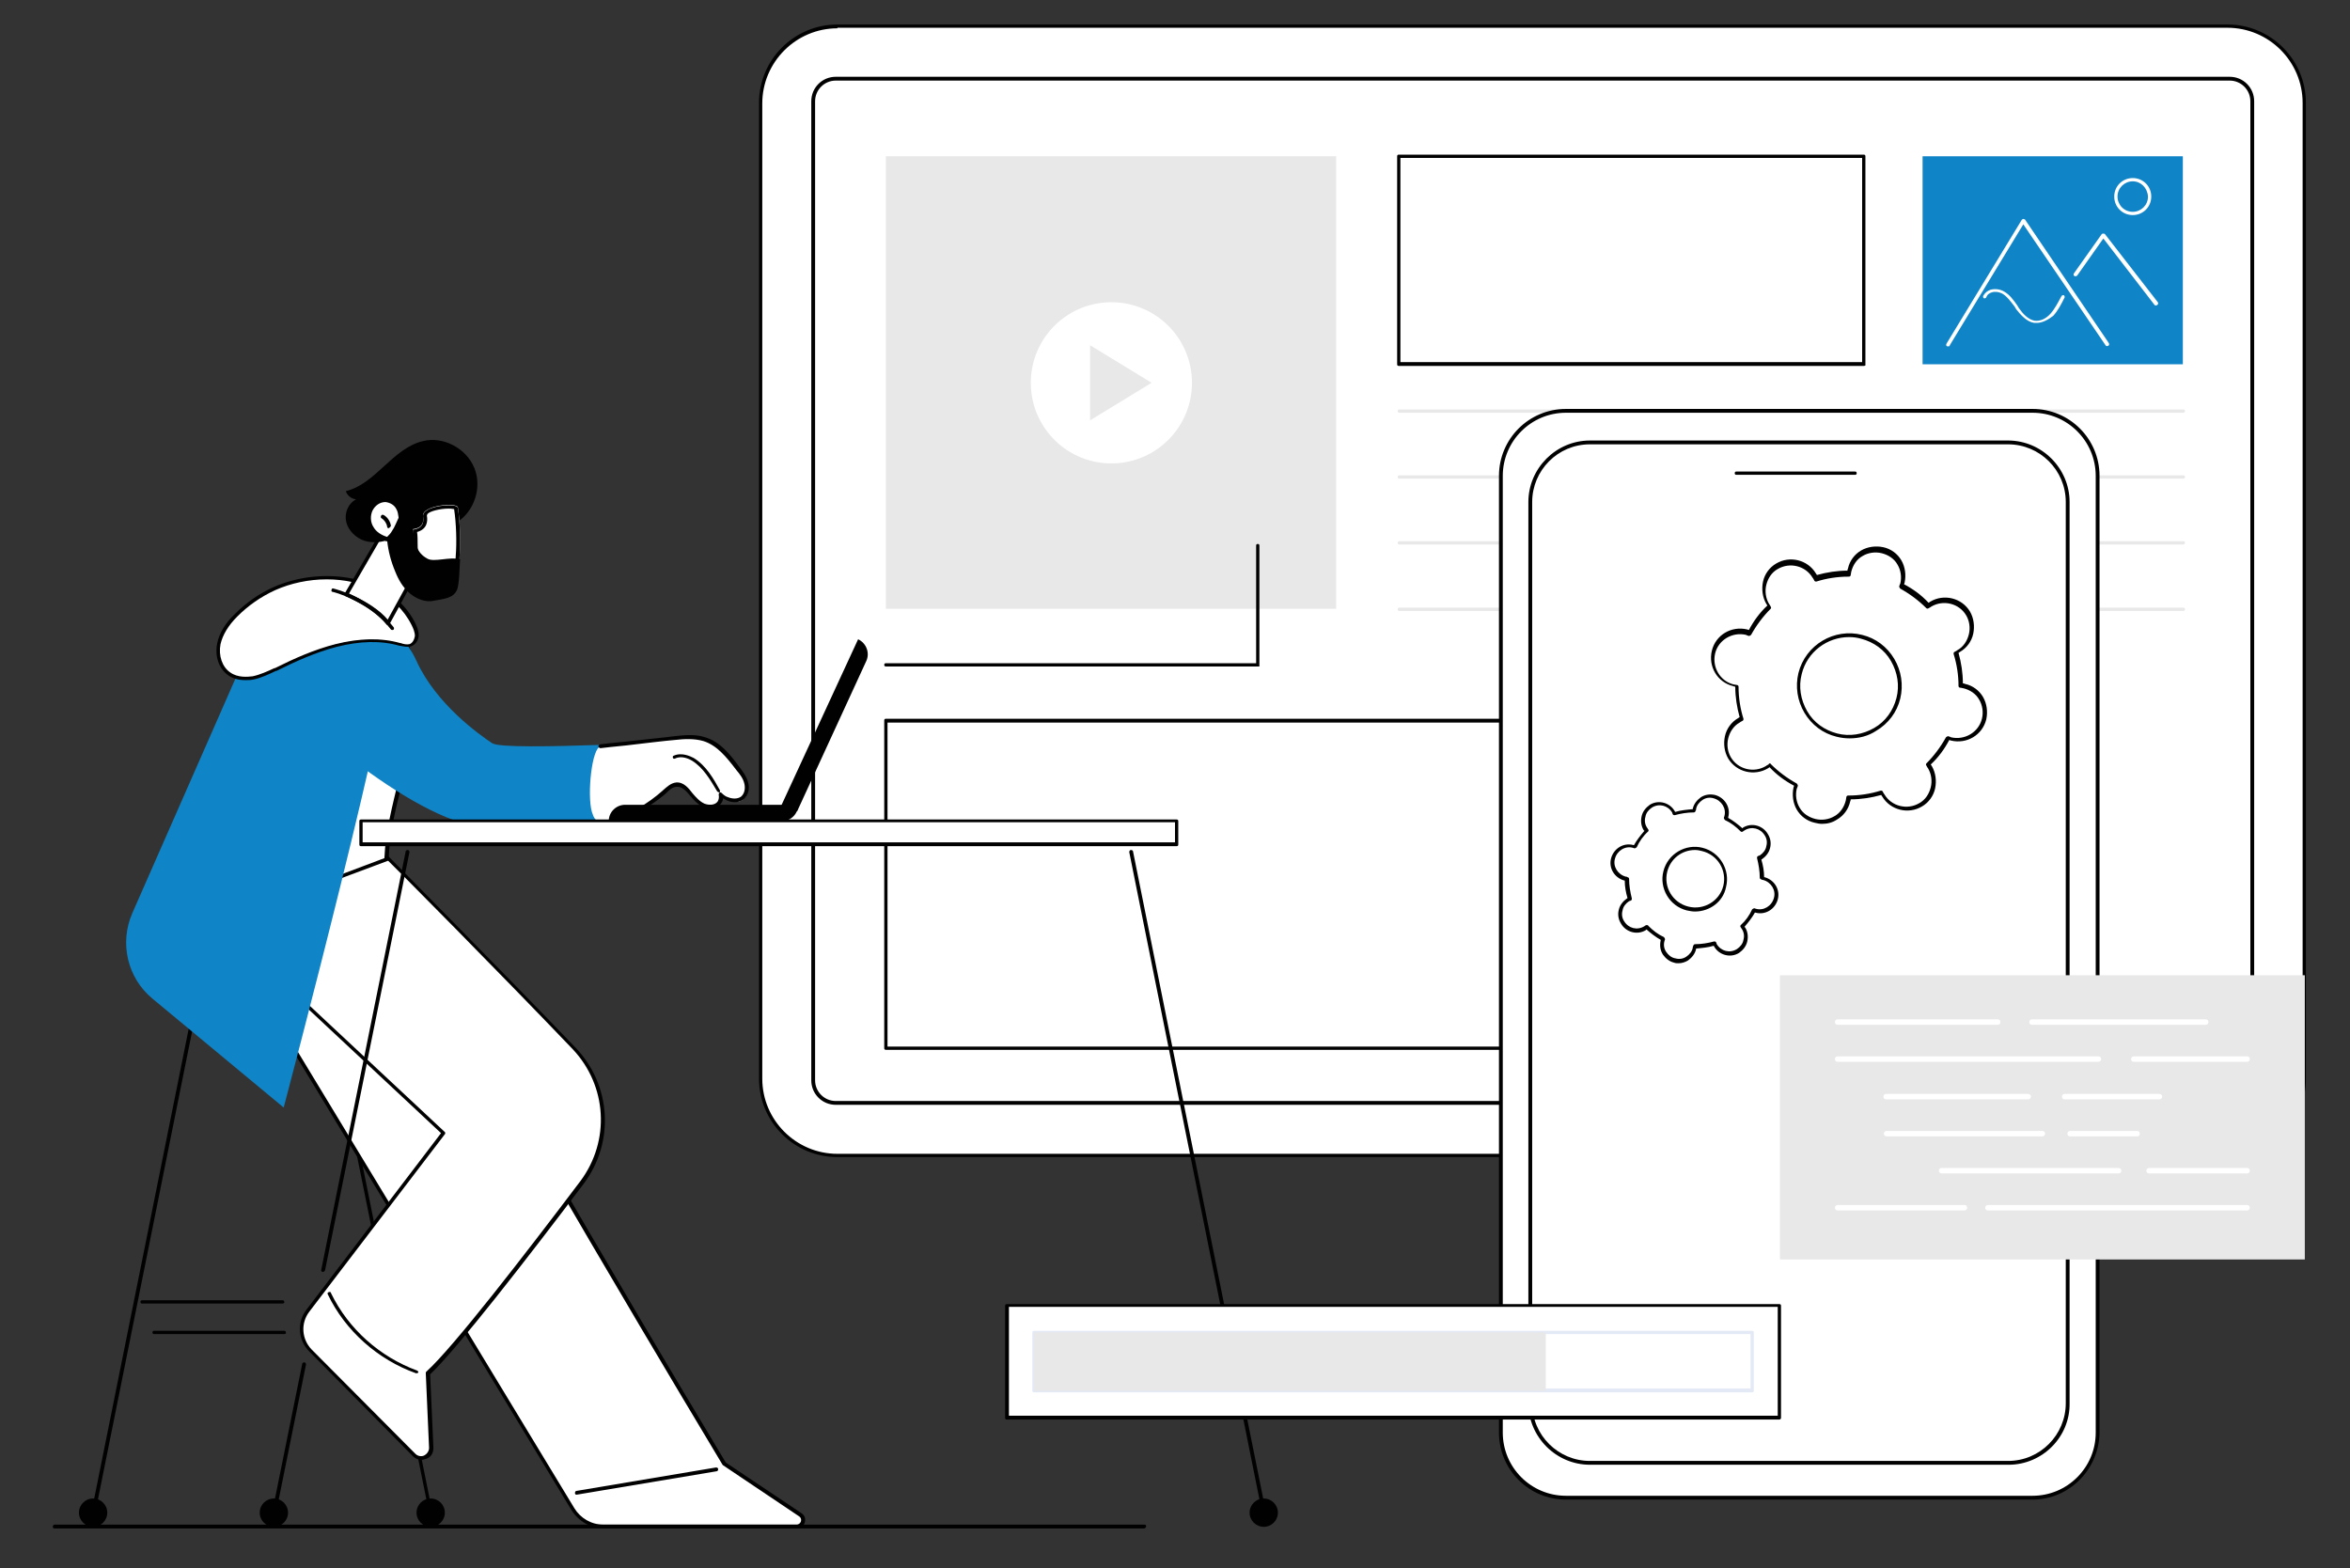 <?xml version="1.0" encoding="utf-8"?>
<!-- Generator: Adobe Illustrator 28.0.0, SVG Export Plug-In . SVG Version: 6.00 Build 0)  -->
<svg version="1.1" id="Layer_1" xmlns="http://www.w3.org/2000/svg" xmlns:xlink="http://www.w3.org/1999/xlink" x="0px" y="0px"
	 viewBox="0 0 431.6 288" style="enable-background:new 0 0 431.6 288;" xml:space="preserve">
<rect x="0" y="0" width="431.6" height="288" fill="#333333" stroke="none"/>
<style type="text/css">
	.st0{fill:#FFFFFF;}
	.st1{fill:#010101;}
	.st2{fill:#0F84C6;}
	.st3{fill:#E9E8E8;}
	.st4{fill:#E4E9F6;}
</style>
<g>
	<path class="st0" d="M153.8,212.2h255.3c7.8,0,14.1-6.3,14.1-14.1V18.9c0-7.8-6.3-14.1-14.1-14.1H153.8c-7.8,0-14.1,6.3-14.1,14.1
		v179.1C139.7,205.9,146,212.2,153.8,212.2z"/>
	<path class="st1" d="M409.1,212.5H153.8c-8,0-14.4-6.5-14.4-14.4V18.9c0-8,6.5-14.4,14.4-14.4h255.3c8,0,14.4,6.5,14.4,14.4v179.1
		C423.6,206,417.1,212.5,409.1,212.5z M153.8,5.2c-7.6,0-13.8,6.2-13.8,13.8v179.1c0,7.6,6.2,13.8,13.8,13.8h255.3
		c7.6,0,13.8-6.2,13.8-13.8V18.9c0-7.6-6.2-13.8-13.8-13.8H153.8z"/>
	<path class="st0" d="M149.3,198.4V18.6c0-2.3,1.9-4.2,4.2-4.2h256c2.3,0,4.2,1.9,4.2,4.2v179.8c0,2.3-1.9,4.2-4.2,4.2h-256
		C151.2,202.6,149.3,200.7,149.3,198.4z"/>
	<path class="st1" d="M409.5,202.9h-256c-2.5,0-4.5-2-4.5-4.5V18.6c0-2.5,2-4.5,4.5-4.5h256c2.5,0,4.5,2,4.5,4.5v179.8
		C414,200.9,412,202.9,409.5,202.9z M153.5,14.8c-2.1,0-3.8,1.7-3.8,3.8v179.8c0,2.1,1.7,3.8,3.8,3.8h256c2.1,0,3.8-1.7,3.8-3.8
		V18.6c0-2.1-1.7-3.8-3.8-3.8H153.5z"/>
	<rect x="256.9" y="28.7" class="st0" width="85.4" height="38.2"/>
	<path class="st1" d="M342.3,67.2h-85.4c-0.2,0-0.3-0.1-0.3-0.3V28.7c0-0.2,0.1-0.3,0.3-0.3h85.4c0.2,0,0.3,0.1,0.3,0.3v38.2
		C342.7,67.1,342.5,67.2,342.3,67.2z M257.3,66.5H342V29h-84.8V66.5z"/>
	<rect x="353.1" y="28.7" class="st2" width="47.8" height="38.2"/>
	<path class="st3" d="M401,75.8h-144c-0.2,0-0.3-0.1-0.3-0.3s0.1-0.3,0.3-0.3h144c0.2,0,0.3,0.1,0.3,0.3S401.1,75.8,401,75.8z"/>
	<path class="st3" d="M401,87.9h-144c-0.2,0-0.3-0.1-0.3-0.3c0-0.2,0.1-0.3,0.3-0.3h144c0.2,0,0.3,0.1,0.3,0.3
		C401.3,87.8,401.1,87.9,401,87.9z"/>
	<path class="st3" d="M401,100h-144c-0.2,0-0.3-0.1-0.3-0.3c0-0.2,0.1-0.3,0.3-0.3h144c0.2,0,0.3,0.1,0.3,0.3
		C401.3,99.9,401.1,100,401,100z"/>
	<path class="st3" d="M401,112.2h-144c-0.2,0-0.3-0.1-0.3-0.3s0.1-0.3,0.3-0.3h144c0.2,0,0.3,0.1,0.3,0.3S401.1,112.2,401,112.2z"/>
	<rect x="162.7" y="132.3" class="st0" width="135.7" height="60.2"/>
	<path class="st1" d="M298.5,192.8H162.7c-0.2,0-0.3-0.1-0.3-0.3v-60.2c0-0.2,0.1-0.3,0.3-0.3h135.7c0.2,0,0.3,0.1,0.3,0.3v60.2
		C298.8,192.7,298.6,192.8,298.5,192.8z M163,192.2h135.1v-59.5H163V192.2z"/>
	<path class="st0" d="M357.8,63.6c-0.1,0-0.1,0-0.2,0c-0.2-0.1-0.2-0.3-0.1-0.5l13.8-22.7c0.1-0.1,0.2-0.2,0.3-0.2
		c0.1,0,0.2,0.1,0.3,0.1l15.4,22.7c0.1,0.2,0.1,0.4-0.1,0.5c-0.2,0.1-0.4,0.1-0.5-0.1l-15.1-22.2l-13.5,22.2
		C358.1,63.6,358,63.6,357.8,63.6z"/>
	<path class="st0" d="M396,56.1c-0.1,0-0.2,0-0.3-0.1l-9.4-12.2l-4.8,6.8c-0.1,0.1-0.3,0.2-0.5,0.1s-0.2-0.3-0.1-0.5L386,43
		c0.1-0.1,0.2-0.1,0.3-0.1c0.1,0,0.2,0,0.3,0.1l9.7,12.5c0.1,0.1,0.1,0.4-0.1,0.5C396.1,56.1,396,56.1,396,56.1z"/>
	<path class="st0" d="M391.7,39.5c-1.9,0-3.4-1.5-3.4-3.4c0-1.9,1.5-3.4,3.4-3.4c1.9,0,3.4,1.5,3.4,3.4
		C395.1,38,393.6,39.5,391.7,39.5z M391.7,33.3c-1.5,0-2.8,1.2-2.8,2.8c0,1.5,1.2,2.8,2.8,2.8c1.5,0,2.8-1.2,2.8-2.8
		C394.4,34.5,393.2,33.3,391.7,33.3z"/>
	<path class="st0" d="M374.1,59.3c-0.2,0-0.3,0-0.5,0c-1.4-0.2-2.5-1.5-3.3-2.5c-0.1-0.2-0.2-0.3-0.3-0.5c-0.7-0.9-1.4-1.9-2.3-2.4
		c-0.6-0.3-1.3-0.4-1.9-0.2c-0.3,0.1-0.8,0.3-1,0.9c-0.1,0.2-0.3,0.2-0.4,0.2c-0.2-0.1-0.2-0.3-0.2-0.4c0.3-0.6,0.8-1,1.4-1.2
		c0.8-0.2,1.7-0.1,2.4,0.3c1.1,0.6,1.8,1.6,2.5,2.6c0.1,0.2,0.2,0.3,0.3,0.5c0.7,1,1.7,2.1,2.9,2.3c1,0.1,2-0.3,2.9-1.3
		c0.8-0.9,1.4-2.1,2-3.2c0.1-0.2,0.3-0.2,0.4-0.2c0.2,0.1,0.2,0.3,0.2,0.4c-0.6,1.2-1.2,2.4-2.1,3.4
		C376.2,58.7,375.1,59.3,374.1,59.3z"/>
	<rect x="162.7" y="28.7" class="st3" width="82.7" height="83.1"/>
	
		<ellipse transform="matrix(1 -1.281731e-02 1.281731e-02 1 -0.884 2.621)" class="st0" cx="204.1" cy="70.3" rx="14.8" ry="14.8"/>
	<polygon class="st3" points="200.2,77.2 200.2,63.4 211.5,70.3 	"/>
	<path class="st1" d="M17.1,278.1L17.1,278.1c-0.2,0-0.4-0.2-0.3-0.4l24.4-121.3c0-0.2,0.2-0.3,0.4-0.3c0.2,0,0.3,0.2,0.3,0.4
		L17.5,277.8C17.4,278,17.3,278.1,17.1,278.1z"/>
	<circle class="st1" cx="17.1" cy="277.8" r="2.6"/>
	<path class="st1" d="M79.1,278.1c-0.2,0-0.3-0.1-0.3-0.3L54.3,156.5c0-0.2,0.1-0.4,0.3-0.4c0.2,0,0.4,0.1,0.4,0.3l24.4,121.3
		C79.5,277.9,79.4,278.1,79.1,278.1L79.1,278.1z"/>
	<circle class="st1" cx="79.1" cy="277.8" r="2.6"/>
	<path class="st1" d="M51.9,239.4H26.1c-0.2,0-0.3-0.1-0.3-0.3c0-0.2,0.1-0.3,0.3-0.3h25.8c0.2,0,0.3,0.1,0.3,0.3
		C52.3,239.2,52.1,239.4,51.9,239.4z"/>
	<path class="st1" d="M52.2,245H28.3c-0.2,0-0.3-0.1-0.3-0.3c0-0.2,0.1-0.3,0.3-0.3h23.9c0.2,0,0.3,0.1,0.3,0.3
		C52.6,244.9,52.4,245,52.2,245z"/>
	<path class="st0" d="M41.8,172.5l63.5,104.7c1.2,1.9,3.3,3.1,5.6,3.1h35.5c1.1,0,1.6-1.5,0.6-2.1l-14-9.4c0,0-44.8-74.3-60.2-105.1
		L41.8,172.5z"/>
	<path class="st1" d="M146.4,280.7h-35.5c-2.4,0-4.6-1.3-5.9-3.3L41.5,172.7c-0.1-0.1-0.1-0.2,0-0.3c0-0.1,0.1-0.2,0.2-0.2l31.1-8.8
		c0.2,0,0.3,0,0.4,0.2c15,30.1,58.6,102.5,60.1,105l13.9,9.3c0.6,0.4,0.8,1,0.6,1.7C147.6,280.3,147,280.7,146.4,280.7z M42.3,172.7
		l63.2,104.3c1.1,1.8,3.1,3,5.3,3h35.5c0.4,0,0.7-0.3,0.8-0.6c0.1-0.3,0-0.7-0.3-0.9l-14-9.4c0,0-0.1-0.1-0.1-0.1
		c-0.4-0.7-44.8-74.3-60.1-104.9L42.3,172.7z"/>
	<path class="st1" d="M105.9,274.5c-0.2,0-0.3-0.1-0.3-0.3c0-0.2,0.1-0.4,0.3-0.4l25.6-4.3c0.2,0,0.4,0.1,0.4,0.3
		c0,0.2-0.1,0.4-0.3,0.4L105.9,274.5L105.9,274.5z"/>
	<path class="st0" d="M105.4,192.6c-13.5-14-33-33.7-36.4-37.2c-4.7,2.6-29.1,14-29.1,14l41.5,38.8l-24.9,32.6
		c-1.7,2.2-1.5,5.3,0.5,7.3l19.1,19.3c1.1,1.2,3.1,0.3,3.1-1.3l-0.6-13.7c5-4.5,18.8-22.5,28.3-35.1
		C112.5,209.7,111.9,199.3,105.4,192.6z"/>
	<path class="st1" d="M77.4,268.1c-0.5,0-1.1-0.2-1.5-0.6l-19.1-19.3c-2.1-2.1-2.3-5.4-0.5-7.7L81,208.1l-41.3-38.6
		c-0.1-0.1-0.1-0.2-0.1-0.3c0-0.1,0.1-0.2,0.2-0.2c0.2-0.1,24.4-11.4,29.1-13.9c0.1-0.1,0.3,0,0.4,0.1c3.7,3.8,23.1,23.3,36.4,37.2
		c6.6,6.9,7.2,17.4,1.5,25c-10.2,13.5-23.3,30.4-28.2,35l0.6,13.5c0,0.9-0.4,1.7-1.3,2C77.9,268,77.7,268.1,77.4,268.1z M40.5,169.4
		l41.2,38.5c0.1,0.1,0.1,0.3,0,0.4l-24.9,32.6c-1.6,2.1-1.4,5,0.4,6.9L76.3,267c0.5,0.5,1.2,0.5,1.6,0.3c0.4-0.2,0.9-0.7,0.9-1.4
		l-0.6-13.7c0-0.1,0-0.2,0.1-0.3c4.9-4.4,18.1-21.5,28.3-35c5.5-7.4,4.9-17.5-1.4-24.2c-13.1-13.7-32.1-32.9-36.3-37
		C64.2,158.3,43.8,167.8,40.5,169.4z"/>
	<path class="st1" d="M76.5,252.2c0,0-0.1,0-0.1,0c-7-2.5-13-7.8-16.2-14.5c-0.1-0.2,0-0.4,0.2-0.4c0.2-0.1,0.4,0,0.4,0.2
		c3.2,6.6,9,11.7,15.8,14.2c0.2,0.1,0.3,0.3,0.2,0.4C76.8,252.1,76.6,252.2,76.5,252.2z"/>
	<path class="st0" d="M76.3,127.3c0.1,5.2-1.2,10.3-2.5,15.3c-1.3,5-2.6,10.1-2.8,15.3c-6.3,2.4-12.6,4.7-19,7.1
		c-0.1-9.6,1-19.3,3.9-28.4c1.8-5.6,4.2-10.9,7.4-15.7c1.4-2.2,3.3-5.3,5.4-6.7c2.6-1.7,4.3,1.1,5.4,3.3
		C75.6,120.5,76.3,123.9,76.3,127.3z"/>
	<path class="st1" d="M52.1,165.3c-0.1,0-0.1,0-0.2-0.1c-0.1-0.1-0.1-0.2-0.1-0.3c-0.1-10.5,1.2-20.1,3.9-28.5
		c1.8-5.8,4.4-11.1,7.5-15.8c0.2-0.3,0.4-0.7,0.7-1c1.3-2,3-4.6,4.9-5.8c0.8-0.5,1.6-0.7,2.4-0.5c1.2,0.3,2.4,1.6,3.4,4
		c1.3,2.9,2.1,6.3,2.1,9.9c0.1,5.1-1.1,10-2.5,15.4l-0.2,0.7c-1.2,4.7-2.5,9.6-2.6,14.5c0,0.1-0.1,0.3-0.2,0.3l-19,7.1
		C52.1,165.3,52.1,165.3,52.1,165.3z M70.4,114c-0.4,0-0.9,0.2-1.4,0.5c-1.8,1.2-3.4,3.6-4.7,5.6c-0.2,0.4-0.5,0.7-0.7,1
		c-3.1,4.6-5.6,9.9-7.4,15.6c-2.6,8.2-3.9,17.6-3.9,27.8l18.3-6.9c0.2-4.9,1.5-9.7,2.6-14.4l0.2-0.7c1.4-5.4,2.5-10.2,2.4-15.2
		c0-3.5-0.8-6.9-2-9.6c-1-2.1-2-3.3-3-3.6C70.7,114,70.6,114,70.4,114z M71,157.9L71,157.9L71,157.9z"/>
	<path class="st2" d="M63.7,109.2c0,0,6.7,2.8,8.2,8.3c1.5,5.5-19.8,85.9-19.8,85.9l-24.1-20c-4.6-3.8-6.1-10.2-3.7-15.7l23-52.3
		C47.3,115.3,57.4,106.9,63.7,109.2z"/>
	<path class="st2" d="M110.3,136.8c-9,0.3-18.6,0.5-19.9-0.3c-2.4-1.6-10.3-7.2-13.9-15.1c-3.6-7.9-12.8-12.2-12.8-12.2L53,129.7
		c0,0,23.8,22.6,37.4,22.3c6.6-0.1,13.7-0.8,19.5-1.4C108.9,146.1,109.1,141.3,110.3,136.8z"/>
	<path class="st0" d="M137.1,143.9c-0.3-1-0.9-1.8-1.5-2.6c-1.7-2.3-3.6-4.6-6.2-5.5c-1.8-0.6-3.6-0.4-5.5-0.2
		c-2.2,0.2-11.7,1.3-13.6,1.5c-1.6,0.2-2.5,8.8-1.6,12c0.2,0.5,0.3,1.1,0.8,1.5c0.8,0.7,1.9,0.5,2.9,0.2c3.5-1,6.8-2.9,9.6-5.4
		c0.7-0.6,1.4-1.3,2.3-1.3c1.2-0.1,2,1,2.8,1.9c0.6,0.8,1.4,1.6,2.3,2c0.9,0.4,2.2,0.3,2.8-0.5c0.3-0.4,0.4-1,0.3-1.5
		c0.4,0.4,0.8,0.7,1.3,0.9c0.9,0.4,2,0.5,2.7-0.1C137.2,146,137.4,144.8,137.1,143.9z"/>
	<path class="st0" d="M112.4,150.8c3.5-1,6.8-2.9,9.6-5.4c0.7-0.6,1.4-1.3,2.3-1.3c1.2-0.1,2,1,2.8,1.9c0.6,0.8,1.4,1.6,2.3,2
		c0.9,0.4,2.2,0.3,2.8-0.5c0.3-0.4,0.4-1,0.3-1.5c0.4,0.4,0.8,0.7,1.3,0.9c0.9,0.4,2,0.5,2.7-0.1c0.8-0.6,1-1.8,0.7-2.7
		c-0.3-1-0.9-1.8-1.5-2.6c-1.7-2.3-3.6-4.6-6.2-5.5c-1.8-0.6-3.6-0.4-5.5-0.2c-2.2,0.2-11.7,1.3-13.6,1.5L112.4,150.8z"/>
	<path class="st1" d="M112.4,151.1c-0.1,0-0.3-0.1-0.3-0.2c-0.1-0.2,0-0.4,0.2-0.4c3.5-1,6.7-2.9,9.4-5.3l0.1-0.1
		c0.7-0.6,1.4-1.3,2.4-1.4c1.4-0.1,2.3,1.1,3,2c0.6,0.7,1.3,1.5,2.2,1.9c0.8,0.3,1.9,0.3,2.4-0.4c0.2-0.3,0.3-0.8,0.2-1.2
		c0-0.1,0-0.3,0.1-0.4c0.1-0.1,0.3-0.1,0.4,0c0.4,0.4,0.8,0.7,1.2,0.8c0.7,0.3,1.7,0.4,2.4-0.1c0.7-0.6,0.8-1.6,0.6-2.4
		c-0.2-0.9-0.8-1.7-1.4-2.4c-1.9-2.5-3.6-4.6-6.1-5.4c-1.7-0.5-3.6-0.4-5.3-0.2c-1.3,0.1-5.6,0.6-8.9,1c-2.1,0.2-3.9,0.4-4.7,0.5
		c-0.2,0-0.3-0.1-0.4-0.3c0-0.2,0.1-0.3,0.3-0.4c0.7-0.1,2.6-0.3,4.7-0.5c3.4-0.4,7.6-0.8,9-1c1.8-0.2,3.8-0.4,5.6,0.2
		c2.7,0.8,4.5,3,6.4,5.6c0.6,0.8,1.2,1.6,1.5,2.7c0.3,1,0.1,2.3-0.8,3.1c-0.8,0.6-2,0.7-3.1,0.2c-0.2-0.1-0.5-0.3-0.7-0.4
		c0,0.4-0.2,0.7-0.4,1c-0.8,1-2.2,1-3.2,0.6c-1-0.4-1.8-1.3-2.4-2c-0.8-1-1.6-1.8-2.5-1.7c-0.8,0-1.4,0.6-2,1.2l-0.1,0.1
		C119.5,148.1,116.1,150,112.4,151.1C112.5,151.1,112.5,151.1,112.4,151.1z"/>
	<path class="st1" d="M132,145.5c-0.1,0-0.2-0.1-0.3-0.2c-1.2-2-2.5-4.3-4.6-5.6c-0.5-0.3-1.9-1-3.1-0.4c-0.2,0.1-0.4,0-0.4-0.1
		c-0.1-0.2,0-0.4,0.1-0.4c1.5-0.7,3.1,0.1,3.7,0.4c2.3,1.4,3.7,3.9,4.8,5.9c0.1,0.2,0,0.4-0.1,0.5
		C132.1,145.5,132.1,145.5,132,145.5z"/>
	<path class="st0" d="M43.4,112.9c-1.5,1.5-2.7,3.2-3.2,5.2c-0.4,2,0.2,4.4,1.9,5.6c1.2,0.9,2.9,1,4.3,0.7c1.5-0.3,2.8-1,4.2-1.6
		c3.6-1.7,7.2-3.4,11-4.4c3.8-1,7.9-1.3,11.8-0.2c0.6,0.2,1.3,0.4,1.9,0.2c0.7-0.2,1.2-1,1.2-1.8c0-0.8-0.3-1.5-0.6-2.2
		c-4.6-8.9-17.2-10-25.5-6.3C47.8,109.3,45.4,110.9,43.4,112.9z"/>
	<path class="st1" d="M45,124.9c-1.2,0-2.3-0.3-3.1-0.9c-1.7-1.2-2.5-3.5-2-5.9c0.4-1.8,1.4-3.6,3.3-5.4c2-2,4.4-3.7,7.1-4.9
		c8.8-3.9,21.4-2.3,25.9,6.5c0.3,0.6,0.7,1.5,0.7,2.3c0,1-0.6,1.8-1.4,2.1c-0.7,0.2-1.4,0-2-0.1l-0.1,0c-3.4-1-7.3-0.9-11.6,0.2
		c-3.8,1-7.4,2.6-11,4.4l-0.1,0c-1.3,0.6-2.7,1.3-4.2,1.6C46,124.9,45.5,124.9,45,124.9z M60,106.4c-3.3,0-6.6,0.7-9.5,2
		c-2.6,1.2-4.9,2.8-6.9,4.8c-1.7,1.7-2.7,3.4-3.1,5.1c-0.4,2.1,0.3,4.2,1.8,5.2c1.4,1,3.2,0.8,4.1,0.7c1.4-0.3,2.7-0.9,4-1.5l0.1,0
		c3.6-1.8,7.2-3.4,11.1-4.4c4.4-1.1,8.4-1.2,11.9-0.2l0.1,0c0.5,0.2,1.1,0.3,1.6,0.2c0.6-0.2,0.9-0.9,1-1.5c0-0.7-0.3-1.4-0.6-2
		C72.7,109,66.4,106.4,60,106.4z M43.4,112.9L43.4,112.9L43.4,112.9z"/>
	<path class="st0" d="M71.2,96.2l-7.6,13c3.4,1.5,6.1,3.2,7.6,5.3l6.4-11.7C77.5,101.9,74.7,92.1,71.2,96.2z"/>
	<path class="st1" d="M71.3,114.8c-0.1,0-0.2,0-0.3-0.1c-1.3-1.8-3.8-3.5-7.5-5.2c-0.1,0-0.2-0.1-0.2-0.2c0-0.1,0-0.2,0-0.3l7.6-13
		l0,0c0.8-0.9,1.6-1.3,2.4-1c2.6,0.7,4.5,7.1,4.6,7.8c0,0.1,0,0.2,0,0.2l-6.4,11.7C71.6,114.7,71.5,114.8,71.3,114.8L71.3,114.8z
		 M64.1,109c3.4,1.6,5.7,3.1,7.1,4.8l6.1-11.1c-0.3-1.2-2-6.6-4.1-7.1c-0.6-0.2-1.2,0.1-1.8,0.8L64.1,109z"/>
	<path class="st1" d="M72.1,115.7c-0.1,0-0.2,0-0.3-0.1c-4.1-5.3-10.6-6.9-10.7-6.9c-0.2,0-0.3-0.2-0.2-0.4c0-0.2,0.2-0.3,0.4-0.2
		c0.3,0.1,6.8,1.6,11,7.1c0.1,0.1,0.1,0.4-0.1,0.5C72.2,115.6,72.2,115.7,72.1,115.7z"/>
	<path class="st1" d="M87.1,85.9c-1.5-3.6-5.7-5.8-9.4-4.9c-5.6,1.3-8.7,7.9-14.2,9.2c0.3,0.8,1,1.4,1.9,1.5
		c-1.5,0.8-2.2,2.6-1.8,4.2c0.4,1.6,1.8,2.9,3.3,3.4c1.6,0.5,3.3,0.3,4.8-0.3L83.8,96C87.1,94,88.6,89.5,87.1,85.9z"/>
	<path class="st1" d="M71.6,97.3L71.6,97.3c-0.2,0-0.3-0.2-0.3-0.4c0-0.3-0.1-0.6-0.3-0.9c-0.2-0.3-0.5-0.4-0.8-0.4
		c-0.2,0-0.3-0.2-0.3-0.4c0-0.2,0.2-0.3,0.4-0.3c0.5,0,0.9,0.3,1.3,0.7c0.3,0.4,0.5,0.9,0.5,1.4C71.9,97.1,71.8,97.3,71.6,97.3z"/>
	<path class="st0" d="M73.6,95.1c-0.1-0.6-0.1-1.2-0.5-1.8c-0.5-0.8-1.3-1.4-2.3-1.4c-1.1,0-2.2,0.7-2.7,1.8c-0.5,1-0.4,2.3,0.2,3.3
		c0.6,1,1.6,1.7,2.7,1.9c0,0.1,0,0.1,0,0.2c0.5-0.4,1-0.9,1.3-1.5C72.9,96.9,73.2,96,73.6,95.1z"/>
	<path class="st1" d="M71,99.4c0,0-0.1,0-0.1,0c-0.1,0-0.2-0.1-0.2-0.2c-1.2-0.3-2.1-1.1-2.7-2c-0.7-1.1-0.7-2.5-0.2-3.6
		c0.6-1.2,1.8-2,3-1.9c1.1,0,2,0.6,2.6,1.6c0.3,0.5,0.4,1.1,0.5,1.7l0,0.2c0,0.1,0,0.1,0,0.2c-0.3,0.8-0.7,1.7-1.3,2.6
		c-0.4,0.6-0.9,1.1-1.4,1.5C71.2,99.4,71.1,99.4,71,99.4z M70.8,92.2c-1,0-1.9,0.6-2.4,1.6c-0.4,0.9-0.4,2.1,0.2,3
		c0.5,0.9,1.5,1.5,2.5,1.8l0,0c0.3-0.3,0.7-0.7,0.9-1.1c0.5-0.7,0.8-1.6,1.2-2.4l0-0.1c-0.1-0.5-0.1-1-0.4-1.5
		C72.4,92.7,71.6,92.3,70.8,92.2L70.8,92.2z"/>
	<path class="st0" d="M84.1,93.2c-0.1-1-6.7-0.4-6.4,1.6c0.4,2.4-1.9,2.3-1.9,2.4c0.6,2.4-0.5,5.8,1.7,7.1c1.2,0.7,5.3-0.1,6.7-0.3
		c0.1-0.6,0.2-1.2,0.2-1.8C84.6,99.5,84.5,95.9,84.1,93.2z"/>
	<path class="st1" d="M82.4,93.4c0.6,0,0.9,0.1,1,0.1c0.4,2.6,0.5,6.1,0.3,8.6c0,0.5-0.1,0.9-0.1,1.3c-0.1,0-0.2,0-0.3,0
		c-1.1,0.2-2.9,0.5-4.2,0.5c-0.8,0-1.2-0.1-1.3-0.2c-1-0.6-1.1-1.8-1.1-3.8c0-0.7,0-1.5-0.1-2.2c1.8-0.5,2-1.9,1.8-3
		c0,0,0-0.1,0.1-0.3C78.9,93.9,80.8,93.4,82.4,93.4z M82.4,92.8c-2,0-4.9,0.7-4.7,2.1c0.4,2.4-1.9,2.3-1.9,2.4
		c0.6,2.4-0.5,5.8,1.7,7.1c0.4,0.2,0.9,0.3,1.6,0.3c1.7,0,4.1-0.5,5.1-0.6c0.1-0.6,0.2-1.2,0.2-1.8c0.2-2.7,0.1-6.3-0.3-9
		C84,92.9,83.3,92.8,82.4,92.8z"/>
	<path class="st1" d="M78.5,102.6c-2.2-1.2-2.1-2.9-2.7-5.3c0-0.1-0.1-0.3-0.1-0.4c-0.1,0.1-0.2,0.2-0.3,0.2c-0.6,0.3-1.4-0.3-1.6-1
		c-0.1-0.3-0.2-0.6-0.2-0.9c-0.4,0.9-0.7,1.7-1.2,2.5c-0.4,0.5-0.8,1.1-1.3,1.5c0.2,2,0.7,3.9,1.5,5.8c0.6,1.5,1.4,2.9,2.7,4
		c1.2,1,2.9,1.7,4.5,1.3c1.6-0.3,3.4-0.4,4.1-1.9c0.5-1,0.5-4.6,0.6-5.7C82.6,102.2,79.7,103.3,78.5,102.6z"/>
	<path class="st1" d="M71.4,97c-0.2,0-0.3-0.1-0.3-0.3c-0.1-0.6-0.5-1.2-1-1.5c-0.2-0.1-0.2-0.3-0.1-0.5c0.1-0.2,0.3-0.2,0.5-0.1
		c0.7,0.4,1.2,1.2,1.3,2C71.7,96.7,71.6,96.9,71.4,97L71.4,97z"/>
	<rect x="66.3" y="150.7" class="st0" width="149.8" height="4.3"/>
	<path class="st1" d="M216.1,155.4H66.3c-0.2,0-0.3-0.1-0.3-0.3v-4.3c0-0.2,0.1-0.3,0.3-0.3h149.8c0.2,0,0.3,0.1,0.3,0.3v4.3
		C216.4,155.3,216.3,155.4,216.1,155.4z M66.6,154.7h149.2v-3.7H66.6V154.7z"/>
	<path class="st1" d="M50.3,278.1L50.3,278.1c-0.2,0-0.4-0.2-0.3-0.4l5.5-27.2c0-0.2,0.2-0.3,0.4-0.3c0.2,0,0.3,0.2,0.3,0.4
		l-5.5,27.2C50.6,278,50.5,278.1,50.3,278.1z"/>
	<path class="st1" d="M59.3,233.6L59.3,233.6c-0.2,0-0.4-0.2-0.3-0.4l15.5-76.8c0-0.2,0.2-0.3,0.4-0.3c0.2,0,0.3,0.2,0.3,0.4
		l-15.5,76.8C59.6,233.5,59.4,233.6,59.3,233.6z"/>
	<circle class="st1" cx="50.3" cy="277.8" r="2.6"/>
	<path class="st1" d="M232.1,278.1c-0.2,0-0.3-0.1-0.3-0.3l-24.4-121.3c0-0.2,0.1-0.4,0.3-0.4c0.2,0,0.4,0.1,0.4,0.3l24.4,121.3
		C232.4,277.9,232.3,278.1,232.1,278.1L232.1,278.1z"/>
	<circle class="st1" cx="232.1" cy="277.8" r="2.6"/>
	<path class="st1" d="M210.1,280.7H10c-0.2,0-0.3-0.1-0.3-0.3S9.8,280,10,280h200.2c0.2,0,0.3,0.1,0.3,0.3S210.3,280.7,210.1,280.7z
		"/>
	<path class="st1" d="M143.6,150.8h-31.8c0-1.7,1.4-3,3-3h31.8C146.6,149.4,145.3,150.8,143.6,150.8z"/>
	<path class="st1" d="M143,149l14.6-31.6c1.5,0.7,2.2,2.5,1.5,4L146.4,149H143z"/>
	<path class="st0" d="M287.6,275h85.7c6.6,0,11.9-5.4,11.9-11.9V87.4c0-6.6-5.4-11.9-11.9-11.9h-85.7c-6.6,0-11.9,5.4-11.9,11.9
		v175.7C275.7,269.7,281,275,287.6,275z"/>
	<path class="st1" d="M373.3,275.4h-85.7c-6.8,0-12.3-5.5-12.3-12.3V87.4c0-6.8,5.5-12.3,12.3-12.3h85.7c6.8,0,12.3,5.5,12.3,12.3
		v175.7C385.5,269.9,380,275.4,373.3,275.4z M287.6,75.8c-6.4,0-11.6,5.2-11.6,11.6v175.7c0,6.4,5.2,11.6,11.6,11.6h85.7
		c6.4,0,11.6-5.2,11.6-11.6V87.4c0-6.4-5.2-11.6-11.6-11.6H287.6z"/>
	<path class="st0" d="M292,268.7h76.8c6,0,11-4.9,11-11V92.2c0-6-4.9-11-11-11H292c-6,0-11,4.9-11,11v165.5
		C281,263.8,286,268.7,292,268.7z"/>
	<path class="st1" d="M368.9,269H292c-6.2,0-11.3-5.1-11.3-11.3V92.2c0-6.2,5.1-11.3,11.3-11.3h76.8c6.2,0,11.3,5.1,11.3,11.3v165.5
		C380.2,263.9,375.1,269,368.9,269z M292,81.6c-5.9,0-10.6,4.8-10.6,10.6v165.5c0,5.9,4.8,10.6,10.6,10.6h76.8
		c5.9,0,10.6-4.8,10.6-10.6V92.2c0-5.9-4.8-10.6-10.6-10.6H292z"/>
	<path class="st0" d="M340.7,86.9h-21.8H340.7z"/>
	<path class="st1" d="M340.7,87.2h-21.8c-0.2,0-0.3-0.1-0.3-0.3c0-0.2,0.1-0.3,0.3-0.3h21.8c0.2,0,0.3,0.1,0.3,0.3
		C341,87.1,340.9,87.2,340.7,87.2z"/>
	<rect x="326.9" y="179.1" class="st3" width="96.4" height="52.2"/>
	<path class="st0" d="M405.1,188.2h-31.9c-0.3,0-0.5-0.2-0.5-0.5s0.2-0.5,0.5-0.5h31.9c0.3,0,0.5,0.2,0.5,0.5
		S405.4,188.2,405.1,188.2z"/>
	<path class="st0" d="M366.9,188.2h-29.4c-0.3,0-0.5-0.2-0.5-0.5s0.2-0.5,0.5-0.5h29.4c0.3,0,0.5,0.2,0.5,0.5
		S367.2,188.2,366.9,188.2z"/>
	<path class="st0" d="M412.7,195h-20.8c-0.3,0-0.5-0.2-0.5-0.5c0-0.3,0.2-0.5,0.5-0.5h20.8c0.3,0,0.5,0.2,0.5,0.5
		C413.2,194.8,413,195,412.7,195z"/>
	<path class="st0" d="M385.4,195h-47.9c-0.3,0-0.5-0.2-0.5-0.5c0-0.3,0.2-0.5,0.5-0.5h47.9c0.3,0,0.5,0.2,0.5,0.5
		C385.9,194.8,385.6,195,385.4,195z"/>
	<path class="st0" d="M396.6,201.9h-17.4c-0.3,0-0.5-0.2-0.5-0.5c0-0.3,0.2-0.5,0.5-0.5h17.4c0.3,0,0.5,0.2,0.5,0.5
		C397.1,201.6,396.9,201.9,396.6,201.9z"/>
	<path class="st0" d="M372.5,201.9h-26.1c-0.3,0-0.5-0.2-0.5-0.5c0-0.3,0.2-0.5,0.5-0.5h26.1c0.3,0,0.5,0.2,0.5,0.5
		C373,201.6,372.8,201.9,372.5,201.9z"/>
	<path class="st0" d="M392.5,208.7h-12.3c-0.3,0-0.5-0.2-0.5-0.5c0-0.3,0.2-0.5,0.5-0.5h12.3c0.3,0,0.5,0.2,0.5,0.5
		C393,208.5,392.8,208.7,392.5,208.7z"/>
	<path class="st0" d="M375.1,208.7h-28.6c-0.3,0-0.5-0.2-0.5-0.5c0-0.3,0.2-0.5,0.5-0.5h28.6c0.3,0,0.5,0.2,0.5,0.5
		C375.6,208.5,375.3,208.7,375.1,208.7z"/>
	<path class="st0" d="M412.7,215.5h-18c-0.3,0-0.5-0.2-0.5-0.5s0.2-0.5,0.5-0.5h18c0.3,0,0.5,0.2,0.5,0.5S413,215.5,412.7,215.5z"/>
	<path class="st0" d="M389.1,215.5h-32.5c-0.3,0-0.5-0.2-0.5-0.5s0.2-0.5,0.5-0.5h32.5c0.3,0,0.5,0.2,0.5,0.5
		S389.4,215.5,389.1,215.5z"/>
	<path class="st0" d="M412.7,222.3h-47.6c-0.3,0-0.5-0.2-0.5-0.5c0-0.3,0.2-0.5,0.5-0.5h47.6c0.3,0,0.5,0.2,0.5,0.5
		C413.2,222.1,413,222.3,412.7,222.3z"/>
	<path class="st0" d="M360.8,222.3h-23.3c-0.3,0-0.5-0.2-0.5-0.5c0-0.3,0.2-0.5,0.5-0.5h23.3c0.3,0,0.5,0.2,0.5,0.5
		C361.3,222.1,361,222.3,360.8,222.3z"/>
	<path class="st0" d="M364.5,132.3c0.7-2.7-1-5.4-3.6-6.1c-0.2-0.1-0.4-0.1-0.6-0.1c0-2.1-0.3-4.1-0.9-6c0.2-0.1,0.4-0.2,0.5-0.3
		c2.4-1.4,3.2-4.5,1.7-6.9c-1.4-2.4-4.5-3.2-6.9-1.7c-0.2,0.1-0.3,0.2-0.5,0.3c-1.4-1.4-3.1-2.7-4.9-3.6c0.1-0.2,0.1-0.4,0.2-0.6
		c0.7-2.7-1-5.4-3.6-6.1c-2.7-0.7-5.4,1-6.1,3.6c-0.1,0.2-0.1,0.4-0.1,0.6c-2.1,0-4.1,0.3-6,0.9c-0.1-0.2-0.2-0.4-0.3-0.5
		c-1.4-2.4-4.5-3.2-6.9-1.7c-2.4,1.4-3.2,4.5-1.7,6.9c0.1,0.2,0.2,0.3,0.3,0.5c-1.4,1.4-2.7,3.1-3.6,4.9c-0.2-0.1-0.4-0.1-0.6-0.2
		c-2.7-0.7-5.4,1-6.1,3.6c-0.7,2.7,1,5.4,3.6,6.1c0.2,0.1,0.4,0.1,0.6,0.1c0,2.1,0.3,4.1,0.9,6c-0.2,0.1-0.4,0.2-0.5,0.3
		c-2.4,1.4-3.2,4.5-1.7,6.9c1.4,2.4,4.5,3.2,6.9,1.7c0.2-0.1,0.3-0.2,0.5-0.3c1.4,1.4,3.1,2.7,4.9,3.6c-0.1,0.2-0.1,0.4-0.2,0.6
		c-0.7,2.7,1,5.4,3.6,6.1c2.7,0.7,5.4-1,6.1-3.6c0.1-0.2,0.1-0.4,0.1-0.6c2.1,0,4.1-0.3,6-0.9c0.1,0.2,0.2,0.4,0.3,0.5
		c1.4,2.4,4.5,3.2,6.9,1.7s3.2-4.5,1.7-6.9c-0.1-0.2-0.2-0.3-0.3-0.5c1.4-1.4,2.7-3.1,3.6-4.9c0.2,0.1,0.4,0.1,0.6,0.2
		C361.1,136.6,363.8,134.9,364.5,132.3z M348.7,128.3c-1.3,5-6.3,8-11.3,6.8c-5-1.3-8-6.3-6.8-11.3c1.3-5,6.3-8,11.3-6.8
		C346.9,118.2,349.9,123.3,348.7,128.3z"/>
	<path class="st1" d="M334.6,151.3c-0.4,0-0.9-0.1-1.3-0.2c-1.4-0.3-2.6-1.2-3.3-2.4c-0.7-1.2-0.9-2.7-0.6-4.1
		c0-0.1,0.1-0.2,0.1-0.3c-1.7-0.9-3.2-2-4.5-3.4c-0.1,0.1-0.2,0.1-0.3,0.2c-2.5,1.5-5.8,0.7-7.3-1.8c-0.7-1.2-0.9-2.7-0.6-4.1
		c0.3-1.4,1.2-2.6,2.4-3.3c0.1-0.1,0.2-0.1,0.3-0.2c-0.5-1.8-0.8-3.7-0.8-5.6c-0.1,0-0.2,0-0.4-0.1c-2.9-0.7-4.6-3.6-3.9-6.5
		c0.7-2.9,3.6-4.6,6.5-3.9c0.1,0,0.2,0.1,0.3,0.1c0.9-1.7,2-3.2,3.4-4.5c-0.1-0.1-0.1-0.2-0.2-0.3c-0.7-1.2-0.9-2.7-0.6-4.1
		c0.3-1.4,1.2-2.6,2.4-3.3c2.5-1.5,5.8-0.7,7.3,1.8c0.1,0.1,0.1,0.2,0.2,0.3c1.8-0.5,3.7-0.8,5.6-0.8c0-0.1,0-0.2,0.1-0.4
		c0.3-1.4,1.2-2.6,2.4-3.3c1.2-0.7,2.7-0.9,4.1-0.6c1.4,0.3,2.6,1.2,3.3,2.4c0.7,1.2,0.9,2.7,0.6,4.1c0,0.1-0.1,0.2-0.1,0.3
		c1.7,0.9,3.2,2,4.5,3.4c0.1-0.1,0.2-0.1,0.3-0.2c2.5-1.5,5.8-0.7,7.3,1.8c0.7,1.2,0.9,2.7,0.6,4.1c-0.3,1.4-1.2,2.6-2.4,3.3
		c-0.1,0.1-0.2,0.1-0.3,0.2c0.5,1.8,0.8,3.7,0.8,5.6c0.1,0,0.2,0,0.4,0.1c1.4,0.3,2.6,1.2,3.3,2.4c0.7,1.2,0.9,2.7,0.6,4.1
		c-0.7,2.9-3.6,4.6-6.5,3.9c-0.1,0-0.2-0.1-0.3-0.1c-0.9,1.7-2,3.2-3.4,4.5c0.1,0.1,0.1,0.2,0.2,0.3c0.7,1.2,0.9,2.7,0.6,4.1
		c-0.3,1.4-1.2,2.6-2.4,3.3c-2.5,1.5-5.8,0.7-7.3-1.8c-0.1-0.1-0.1-0.2-0.2-0.3c-1.8,0.5-3.7,0.8-5.6,0.8c0,0.1,0,0.2-0.1,0.4
		c-0.3,1.4-1.2,2.6-2.4,3.3C336.5,151.1,335.6,151.3,334.6,151.3z M325,140.2c0.1,0,0.2,0,0.2,0.1c1.4,1.4,3,2.6,4.8,3.6
		c0.1,0.1,0.2,0.3,0.2,0.4c-0.1,0.2-0.1,0.4-0.2,0.5c-0.3,1.2-0.1,2.5,0.5,3.5c0.6,1.1,1.7,1.8,2.9,2.1c1.2,0.3,2.5,0.1,3.5-0.5
		c1.1-0.6,1.8-1.7,2.1-2.9c0-0.2,0.1-0.4,0.1-0.6c0-0.2,0.2-0.3,0.3-0.3h0.1c2,0,4-0.3,5.9-0.9c0.2,0,0.3,0,0.4,0.2
		c0.1,0.2,0.2,0.4,0.3,0.5c1.3,2.2,4.2,2.9,6.4,1.6c1.1-0.6,1.8-1.7,2.1-2.9c0.3-1.2,0.1-2.5-0.5-3.5c-0.1-0.1-0.2-0.3-0.3-0.5
		c-0.1-0.1-0.1-0.3,0-0.4c1.4-1.4,2.6-3,3.6-4.8c0.1-0.1,0.3-0.2,0.4-0.2c0.2,0.1,0.4,0.1,0.5,0.2c2.5,0.6,5.1-0.9,5.7-3.4
		c0.3-1.2,0.1-2.5-0.5-3.5c-0.6-1.1-1.7-1.8-2.9-2.1c-0.2,0-0.3-0.1-0.6-0.1c-0.2,0-0.3-0.2-0.3-0.3c0-2-0.3-4-0.9-5.9
		c0-0.2,0-0.3,0.2-0.4c0.2-0.1,0.4-0.2,0.5-0.3c1.1-0.6,1.8-1.7,2.1-2.9c0.3-1.2,0.1-2.5-0.5-3.5c-1.3-2.2-4.2-2.9-6.4-1.6
		c-0.1,0.1-0.3,0.2-0.5,0.3c-0.1,0.1-0.3,0.1-0.4,0c-1.4-1.4-3-2.6-4.8-3.6c-0.1-0.1-0.2-0.3-0.2-0.4c0.1-0.2,0.1-0.4,0.2-0.5
		c0.3-1.2,0.1-2.5-0.5-3.5c-0.6-1.1-1.7-1.8-2.9-2.1c-1.2-0.3-2.5-0.1-3.5,0.5c-1.1,0.6-1.8,1.7-2.1,2.9c0,0.2-0.1,0.4-0.1,0.6
		c0,0.2-0.2,0.3-0.3,0.3h-0.1c-2,0-4,0.3-5.9,0.9c-0.2,0-0.3,0-0.4-0.2c-0.1-0.2-0.2-0.4-0.3-0.5c-1.3-2.2-4.2-2.9-6.4-1.6
		c-1.1,0.6-1.8,1.7-2.1,2.9c-0.3,1.2-0.1,2.5,0.5,3.5c0.1,0.1,0.2,0.3,0.3,0.5c0.1,0.1,0.1,0.3,0,0.4c-1.4,1.4-2.6,3-3.6,4.8
		c-0.1,0.1-0.3,0.2-0.4,0.2c-0.2-0.1-0.4-0.1-0.5-0.2c-2.5-0.6-5.1,0.9-5.7,3.4c-0.6,2.5,0.9,5.1,3.4,5.7c0.2,0,0.4,0.1,0.6,0.1
		c0.2,0,0.3,0.2,0.3,0.3c0,2,0.3,4,0.9,5.9c0,0.2,0,0.3-0.2,0.4c-0.2,0.1-0.4,0.2-0.5,0.3c-1.1,0.6-1.8,1.7-2.1,2.9
		c-0.3,1.2-0.1,2.5,0.5,3.5c1.3,2.2,4.2,2.9,6.4,1.6c0.1-0.1,0.3-0.2,0.5-0.3C324.9,140.2,325,140.2,325,140.2z M339.7,135.6
		c-0.8,0-1.6-0.1-2.4-0.3c-2.5-0.6-4.6-2.2-5.9-4.4c-1.3-2.2-1.7-4.8-1.1-7.3c1.3-5.2,6.6-8.3,11.7-7c2.5,0.6,4.6,2.2,5.9,4.4
		c1.3,2.2,1.7,4.8,1.1,7.3c-0.6,2.5-2.2,4.6-4.4,5.9C343.1,135.2,341.4,135.6,339.7,135.6z M339.6,117c-4,0-7.7,2.7-8.7,6.8
		c-0.6,2.3-0.2,4.7,1,6.8c1.2,2.1,3.2,3.5,5.5,4.1c2.3,0.6,4.7,0.2,6.8-1c2.1-1.2,3.5-3.2,4.1-5.5c0.6-2.3,0.2-4.7-1-6.8
		c-1.2-2.1-3.2-3.5-5.5-4.1C341.1,117.1,340.4,117,339.6,117z"/>
	<path class="st0" d="M326.4,165.2c0.4-1.6-0.6-3.3-2.2-3.7c-0.1,0-0.2-0.1-0.4-0.1c0-1.3-0.2-2.5-0.5-3.7c0.1,0,0.2-0.1,0.3-0.2
		c1.4-0.9,1.9-2.7,1-4.2c-0.9-1.4-2.7-1.9-4.2-1c-0.1,0.1-0.2,0.1-0.3,0.2c-0.9-0.9-1.9-1.6-3-2.2c0-0.1,0.1-0.2,0.1-0.4
		c0.4-1.6-0.6-3.3-2.2-3.7c-1.6-0.4-3.3,0.6-3.7,2.2c0,0.1-0.1,0.2-0.1,0.4c-1.3,0-2.5,0.2-3.7,0.5c0-0.1-0.1-0.2-0.2-0.3
		c-0.9-1.4-2.7-1.9-4.2-1c-1.4,0.9-1.9,2.7-1,4.2c0.1,0.1,0.1,0.2,0.2,0.3c-0.9,0.9-1.6,1.9-2.2,3c-0.1,0-0.2-0.1-0.4-0.1
		c-1.6-0.4-3.3,0.6-3.7,2.2c-0.4,1.6,0.6,3.3,2.2,3.7c0.1,0,0.2,0.1,0.4,0.1c0,1.3,0.2,2.5,0.5,3.7c-0.1,0-0.2,0.1-0.3,0.2
		c-1.4,0.9-1.9,2.7-1,4.2c0.9,1.4,2.7,1.9,4.2,1c0.1-0.1,0.2-0.1,0.3-0.2c0.9,0.9,1.9,1.6,3,2.2c0,0.1-0.1,0.2-0.1,0.4
		c-0.4,1.6,0.6,3.3,2.2,3.7c1.6,0.4,3.3-0.6,3.7-2.2c0-0.1,0.1-0.2,0.1-0.4c1.3,0,2.5-0.2,3.7-0.5c0,0.1,0.1,0.2,0.2,0.3
		c0.9,1.4,2.7,1.9,4.2,1c1.4-0.9,1.9-2.7,1-4.2c-0.1-0.1-0.1-0.2-0.2-0.3c0.9-0.9,1.6-1.9,2.2-3c0.1,0,0.2,0.1,0.4,0.1
		C324.3,167.8,326,166.8,326.4,165.2z M316.8,162.8c-0.8,3-3.8,4.8-6.8,4.1c-3-0.8-4.9-3.8-4.1-6.8c0.8-3,3.8-4.8,6.8-4.1
		C315.7,156.7,317.6,159.8,316.8,162.8z"/>
	<path class="st1" d="M308.3,176.9c-0.3,0-0.6,0-0.8-0.1c-0.9-0.2-1.6-0.8-2.1-1.5c-0.5-0.8-0.6-1.7-0.4-2.6c0,0,0-0.1,0-0.1
		c-0.9-0.5-1.8-1.2-2.6-1.9c0,0-0.1,0-0.1,0.1c-1.6,1-3.7,0.4-4.6-1.2c-0.5-0.8-0.6-1.7-0.4-2.5c0.2-0.9,0.8-1.6,1.5-2.1
		c0,0,0.1,0,0.1-0.1c-0.3-1-0.5-2.1-0.5-3.2c0,0-0.1,0-0.1,0c-1.8-0.5-2.9-2.3-2.4-4.1c0.5-1.8,2.3-2.9,4.1-2.4c0,0,0.1,0,0.1,0
		c0.5-0.9,1.2-1.8,1.9-2.6c0,0,0-0.1-0.1-0.1c-0.5-0.8-0.6-1.7-0.4-2.6c0.2-0.9,0.8-1.6,1.5-2.1c1.6-1,3.7-0.4,4.6,1.2
		c0,0,0,0.1,0.1,0.1c1-0.3,2.1-0.4,3.2-0.5c0,0,0-0.1,0-0.1c0.2-0.9,0.8-1.6,1.5-2.1c0.8-0.5,1.7-0.6,2.6-0.4
		c1.8,0.5,2.9,2.3,2.4,4.1c0,0,0,0.1,0,0.1c0.9,0.5,1.8,1.2,2.6,1.9c0,0,0.1,0,0.1-0.1c1.6-1,3.7-0.4,4.6,1.2
		c0.5,0.8,0.6,1.7,0.4,2.5c-0.2,0.9-0.8,1.6-1.5,2.1c0,0-0.1,0-0.1,0.1c0.3,1,0.5,2.1,0.5,3.2c0,0,0.1,0,0.1,0
		c1.8,0.5,2.9,2.3,2.4,4.1c-0.5,1.8-2.3,2.9-4.1,2.4c0,0-0.1,0-0.1,0c-0.5,0.9-1.2,1.8-1.9,2.6c0,0,0,0.1,0.1,0.1
		c0.5,0.8,0.6,1.7,0.4,2.6c-0.2,0.9-0.8,1.6-1.5,2.1c-1.6,1-3.7,0.4-4.6-1.2c0,0,0-0.1-0.1-0.1c-1,0.3-2.1,0.4-3.2,0.5
		c0,0,0,0.1,0,0.1c-0.2,0.9-0.8,1.6-1.5,2.1C309.5,176.7,308.9,176.9,308.3,176.9z M302.5,169.9c0.1,0,0.2,0,0.2,0.1
		c0.9,0.9,1.8,1.6,2.9,2.1c0.1,0.1,0.2,0.3,0.2,0.4c0,0.1-0.1,0.2-0.1,0.3c-0.2,0.7-0.1,1.4,0.3,2c0.4,0.6,1,1.1,1.7,1.2
		c0.7,0.2,1.4,0.1,2-0.3c0.6-0.4,1.1-1,1.2-1.7c0-0.1,0-0.2,0.1-0.3c0-0.2,0.2-0.3,0.3-0.3h0c1.2,0,2.4-0.2,3.5-0.5
		c0.2,0,0.3,0,0.4,0.2c0,0.1,0.1,0.2,0.1,0.3c0.8,1.3,2.4,1.7,3.7,0.9c0.6-0.4,1.1-1,1.2-1.7c0.2-0.7,0.1-1.4-0.3-2
		c-0.1-0.1-0.1-0.2-0.2-0.3c-0.1-0.1-0.1-0.3,0-0.4c0.9-0.8,1.6-1.8,2.1-2.9c0.1-0.1,0.3-0.2,0.4-0.2c0.1,0,0.2,0.1,0.3,0.1
		c1.4,0.4,2.9-0.5,3.3-2c0.4-1.4-0.5-2.9-2-3.3c-0.1,0-0.2,0-0.3-0.1c-0.2,0-0.3-0.2-0.3-0.3c0-1.2-0.2-2.4-0.5-3.6
		c0-0.2,0-0.3,0.2-0.4c0.1,0,0.2-0.1,0.3-0.1c0.6-0.4,1.1-1,1.2-1.7c0.2-0.7,0.1-1.4-0.3-2c-0.8-1.3-2.4-1.7-3.7-0.9
		c-0.1,0.1-0.2,0.1-0.3,0.2c-0.1,0.1-0.3,0.1-0.4,0c-0.9-0.9-1.8-1.6-2.9-2.1c-0.1-0.1-0.2-0.3-0.2-0.4c0-0.1,0.1-0.2,0.1-0.3
		c0.4-1.4-0.5-2.9-2-3.3c-0.7-0.2-1.4-0.1-2,0.3c-0.6,0.4-1.1,1-1.2,1.7c0,0.1,0,0.2-0.1,0.3c0,0.2-0.2,0.3-0.3,0.3h0
		c-1.2,0-2.4,0.2-3.5,0.5c-0.2,0-0.3,0-0.4-0.2c0-0.1-0.1-0.2-0.1-0.3c-0.8-1.3-2.4-1.7-3.7-0.9c-0.6,0.4-1.1,1-1.2,1.7
		c-0.2,0.7-0.1,1.4,0.3,2c0.1,0.1,0.1,0.2,0.2,0.3c0.1,0.1,0.1,0.3,0,0.4c-0.9,0.8-1.6,1.8-2.1,2.9c-0.1,0.1-0.3,0.2-0.4,0.2
		c-0.1,0-0.2-0.1-0.3-0.1c-1.4-0.4-2.9,0.5-3.3,2c-0.4,1.4,0.5,2.9,2,3.3c0.1,0,0.2,0,0.3,0.1c0.2,0,0.3,0.2,0.3,0.3
		c0,1.2,0.2,2.4,0.5,3.6c0,0.2,0,0.3-0.2,0.4c-0.1,0-0.2,0.1-0.3,0.1c-0.6,0.4-1.1,1-1.2,1.7c-0.2,0.7-0.1,1.4,0.3,2
		c0.8,1.3,2.4,1.7,3.7,0.9c0.1-0.1,0.2-0.1,0.3-0.2C302.4,169.9,302.4,169.9,302.5,169.9z M326.4,165.2L326.4,165.2L326.4,165.2z
		 M311.3,167.4c-0.5,0-1-0.1-1.5-0.2c-3.2-0.8-5.1-4.1-4.3-7.2c0.8-3.2,4.1-5.1,7.2-4.3c3.2,0.8,5.1,4.1,4.3,7.2
		C316.5,165.6,314,167.4,311.3,167.4z M311.3,156.1c-2.4,0-4.5,1.6-5.1,4c-0.7,2.8,1,5.7,3.9,6.4c2.8,0.7,5.7-1,6.4-3.8
		c0.7-2.8-1-5.7-3.9-6.4C312.2,156.2,311.8,156.1,311.3,156.1z"/>
	<path class="st1" d="M231.1,122.4h-68.4c-0.2,0-0.3-0.1-0.3-0.3c0-0.2,0.1-0.3,0.3-0.3h68v-21.6c0-0.2,0.1-0.3,0.3-0.3
		c0.2,0,0.3,0.1,0.3,0.3v22C231.4,122.3,231.3,122.4,231.1,122.4z"/>
	<rect x="184.9" y="239.7" class="st0" width="141.9" height="20.6"/>
	<path class="st1" d="M326.8,260.7H184.9c-0.2,0-0.3-0.1-0.3-0.3v-20.6c0-0.2,0.1-0.3,0.3-0.3h141.9c0.2,0,0.3,0.1,0.3,0.3v20.6
		C327.1,260.5,327,260.7,326.8,260.7z M185.3,260h141.2v-20H185.3V260z"/>
	<path class="st4" d="M321.8,255.7H189.9c-0.2,0-0.3-0.1-0.3-0.3v-10.7c0-0.2,0.1-0.3,0.3-0.3h131.9c0.2,0,0.3,0.1,0.3,0.3v10.7
		C322.1,255.6,322,255.7,321.8,255.7z M190.2,255h131.3v-10H190.2V255z"/>
	<rect x="189.9" y="244.7" class="st3" width="94" height="10.7"/>
</g>
</svg>
